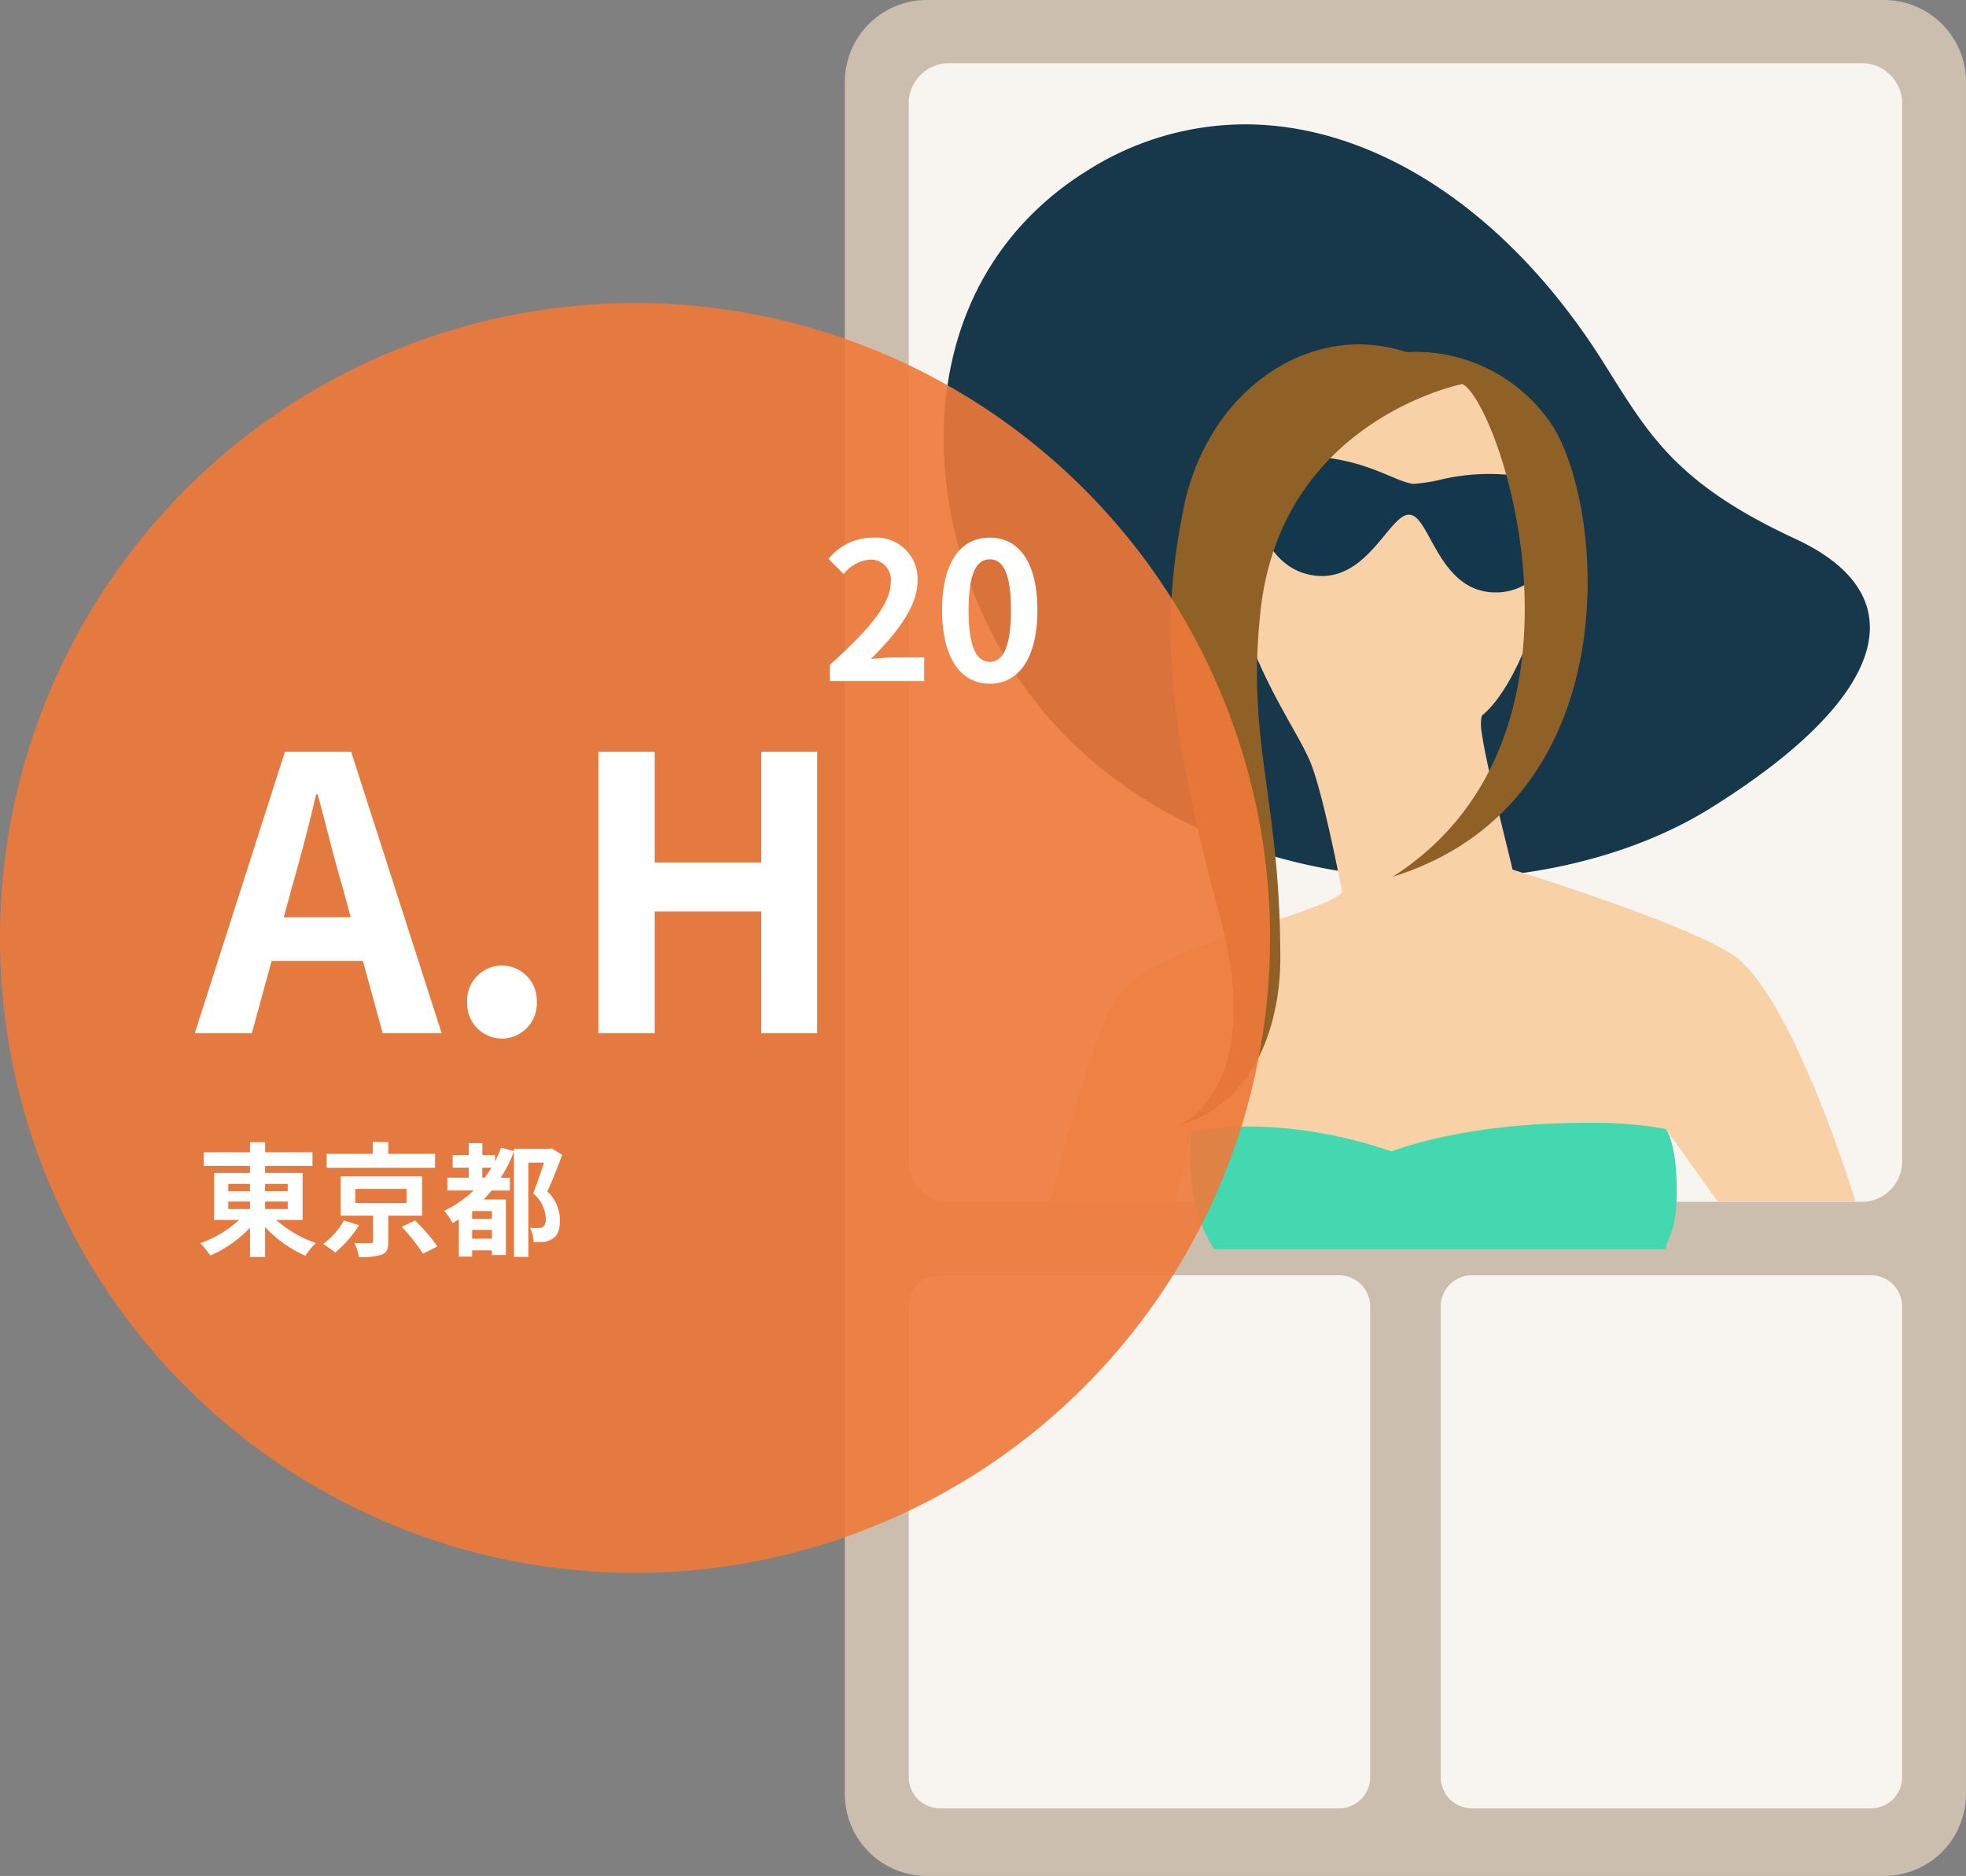 <svg xmlns="http://www.w3.org/2000/svg" xmlns:xlink="http://www.w3.org/1999/xlink" width="175.699" height="167.683" viewBox="0 0 175.699 167.683">
  <rect x="0" y="0" width="175.699" height="167.683" fill="#808080" stroke="none"/>
  <defs>
    <clipPath id="clip-path">
      <rect id="長方形_24" data-name="長方形 24" width="113.504" height="113.504" fill="none"/>
    </clipPath>
  </defs>
  <g id="グループ_2188" data-name="グループ 2188" transform="translate(1037.059 -3804.039)">
    <g id="グループ_2185" data-name="グループ 2185" transform="translate(-1515 46.78)">
      <g id="グループ_45" data-name="グループ 45" transform="translate(477.941 3757.259)">
        <path id="パス_45" data-name="パス 45" d="M186.4,167.682h-85.54a7.326,7.326,0,0,1-7.327-7.327V7.326A7.326,7.326,0,0,1,100.863,0H186.4a7.327,7.327,0,0,1,7.327,7.327v153.03a7.327,7.327,0,0,1-7.327,7.327" transform="translate(-18.03 0.001)" fill="#ccbeae"/>
        <path id="パス_46" data-name="パス 46" d="M103.961,7h82.07a3.622,3.622,0,0,1,3.352,3.842v94.083a3.622,3.622,0,0,1-3.352,3.842h-82.07a3.622,3.622,0,0,1-3.352-3.842V10.844A3.622,3.622,0,0,1,103.961,7" transform="translate(-19.393 -1.349)" fill="#f8f4f0"/>
        <path id="パス_47" data-name="パス 47" d="M116.91,18.148c-13.241,8.564-14.822,24.4-9.81,37.35a38.438,38.438,0,0,0,6.384,10.878c14.79,17.524,43.655,18.4,59.525,8.508,9.452-5.891,14.236-11.492,14.236-16.134v-.01c0-3.151-2.211-5.862-6.657-7.922-11-5.094-13.247-9.608-17.318-16.021a59.081,59.081,0,0,0-4.854-6.612l0,0h0c-7.8-9.185-17.462-14.419-27.018-14.419a26.4,26.4,0,0,0-14.482,4.389" transform="translate(-20.138 -2.651)" fill="#17374a"/>
        <path id="パス_48" data-name="パス 48" d="M141.4,98.458c-5.238,2.435-16.061,4.427-19.037,8.573-2.879,4.01-5.5,16.85-6.225,18.425h11.33l1.4-6.248a63.408,63.408,0,0,0,1.639,6.248h40.7c-.1-2.506.051-6.5.051-6.5l4.647,6.5h12.314c-.454-1.469-5.9-18.8-11.062-22.117-5.4-3.469-25.428-9.406-26.738-9.693a.516.516,0,0,0-.122-.012c-1.6,0-8.893,4.823-8.893,4.823" transform="translate(-22.386 -18.048)" fill="#f9d1a7"/>
        <path id="パス_49" data-name="パス 49" d="M148.309,45.637c-9.252,1.539-13.778,5.463-12.212,14.5-1.424.944-1.522,5.878.371,6.69a3.165,3.165,0,0,0,1.717.346c1.845,4.434,4.159,7.72,4.991,9.822,1.206,3.045,2.844,11.754,2.844,11.754.745,5.1,5.6,7.047,9.84,6.031A6.779,6.779,0,0,0,161.2,86.5c-.26-1.271-2.427-9.53-2.795-12.547-.4-3.268,3.663-5.07,5.035-11.163C164.739,57.048,158.478,45.5,149.9,45.5a9.673,9.673,0,0,0-1.594.133" transform="translate(-26.029 -8.77)" fill="#f9d1a7"/>
        <path id="パス_50" data-name="パス 50" d="M137.926,58.164a23.429,23.429,0,0,0,5.462,12.826c1.092,1.253,2.875,1.045,4.865.836a16.35,16.35,0,0,1,3.252-.117c3.2.307,5.841,1.181,6.988.486,3.776-2.287,7.17-13.035,6.678-17.089s-3.189-12.788-11.511-14.063a15.123,15.123,0,0,0-2.283-.175c-7.542,0-14.647,5.748-13.451,17.3" transform="translate(-26.561 -7.876)" fill="#f9d1a7"/>
        <path id="パス_51" data-name="パス 51" d="M138.38,52.563c.068,1.685.942,8.1,5.9,8.621,2.4.253,4.074-1.229,5.375-2.712,1.245-1.418,2.144-2.833,3.009-2.736,1.775.136,2.513,6.531,7.213,6.923,4.972.417,7.034-5.718,7.415-7.359s-1.5-2.765-5.875-3.14a18.943,18.943,0,0,0-5.713.371,14.664,14.664,0,0,1-2.78.446c-1.783-.327-3.822-1.945-8.187-2.4a22.5,22.5,0,0,0-2.26-.128c-2.816,0-4.152.75-4.1,2.111" transform="translate(-26.673 -9.724)" fill="#13374c"/>
        <path id="パス_52" data-name="パス 52" d="M155.439,38.988s1.865,1.06,4.99,2.843c3.485,1.989,13.278,31.576-6.259,44.053,21.3-6.64,18.994-33.226,14.207-40.447a14.654,14.654,0,0,0-12.241-6.473c-.443,0-.7.024-.7.024" transform="translate(-29.717 -7.51)" fill="#906127"/>
        <path id="パス_53" data-name="パス 53" d="M131.878,125.125s-.84,6.248,2.046,10.5h40.342c-.034-.854.983-1.26.983-5.171,0-4.414-.983-5.579-.983-5.579a35.992,35.992,0,0,0-6.918-.542c-11.238-.048-17.575,2.551-17.575,2.551-10.51-3.579-17.9-1.761-17.9-1.761" transform="translate(-25.398 -23.964)" fill="#43d8af"/>
        <path id="パス_54" data-name="パス 54" d="M130.75,52.814C128.625,63.451,129.289,71.8,134,89.24c4.19,15.514-3.662,18.713-3.662,18.713,7.247-2.139,9.063-9.8,9.063-14.925,0-14.41-3.042-19.146-1.774-31.017,1.834-17.173,18.067-20.342,18.067-20.342a14.262,14.262,0,0,0-9.236-3.54c-7.169,0-13.931,5.8-15.707,14.685" transform="translate(-24.981 -7.349)" fill="#906127"/>
        <path id="パス_55" data-name="パス 55" d="M103.96,7a3.623,3.623,0,0,0-3.352,3.842v94.084a3.623,3.623,0,0,0,3.352,3.842h82.07a3.622,3.622,0,0,0,3.351-3.842V10.844A3.622,3.622,0,0,0,186.031,7Z" transform="translate(-19.393 -1.349)" fill="none"/>
        <path id="パス_56" data-name="パス 56" d="M139.053,188.859H103.4a2.79,2.79,0,0,1-2.79-2.79V144a2.79,2.79,0,0,1,2.79-2.79h35.654a2.79,2.79,0,0,1,2.79,2.79V186.07a2.79,2.79,0,0,1-2.79,2.79" transform="translate(-19.393 -27.218)" fill="#f8f4f0"/>
        <path id="パス_57" data-name="パス 57" d="M197.944,188.859H162.291a2.79,2.79,0,0,1-2.791-2.79V144a2.79,2.79,0,0,1,2.791-2.79h35.654a2.79,2.79,0,0,1,2.79,2.79V186.07a2.79,2.79,0,0,1-2.79,2.79" transform="translate(-30.744 -27.218)" fill="#f8f4f0"/>
        <g id="グループ_43" data-name="グループ 43" transform="translate(0 27.09)" opacity="0.9">
          <g id="グループ_42" data-name="グループ 42" transform="translate(0 0)" clip-path="url(#clip-path)">
            <path id="パス_58" data-name="パス 58" d="M56.752,33.557A56.752,56.752,0,1,1,0,90.31,56.752,56.752,0,0,1,56.752,33.557" transform="translate(0 -33.557)" fill="#f0793a"/>
          </g>
        </g>
        <path id="パス_2397" data-name="パス 2397" d="M7.82-10.37l.748-2.754c.748-2.618,1.5-5.474,2.142-8.228h.136c.748,2.72,1.428,5.61,2.21,8.228L13.8-10.37ZM16.66,0h5.27L13.838-25.16H7.922L-.136,0h5.1L6.732-6.46h8.16ZM27.3.476A3.131,3.131,0,0,0,30.43-2.788,3.131,3.131,0,0,0,27.3-6.052a3.125,3.125,0,0,0-3.094,3.264A3.125,3.125,0,0,0,27.3.476ZM35.938,0H40.97V-10.88h9.52V0h5V-25.16h-5v9.894H40.97V-25.16H35.938Z" transform="translate(17.542 92.356)" fill="#fff"/>
        <path id="パス_2396" data-name="パス 2396" d="M.731,0H9.163V-2.108H6.426c-.578,0-1.411.068-2.04.136,2.3-2.244,4.182-4.692,4.182-6.97a3.69,3.69,0,0,0-3.961-3.876,5.1,5.1,0,0,0-3.995,1.9l1.36,1.36a3.259,3.259,0,0,1,2.312-1.292,1.8,1.8,0,0,1,1.887,2.04c0,1.938-2.023,4.3-5.44,7.361Zm14.3.238c2.55,0,4.25-2.244,4.25-6.579s-1.7-6.477-4.25-6.477c-2.567,0-4.267,2.125-4.267,6.477C10.761-2.006,12.461.238,15.028.238Zm0-1.955c-1.088,0-1.9-1.088-1.9-4.624,0-3.519.816-4.539,1.9-4.539,1.071,0,1.887,1.02,1.887,4.539C16.915-2.805,16.1-1.717,15.028-1.717Z" transform="translate(73.431 60.875)" fill="#fff"/>
        <path id="パス_2398" data-name="パス 2398" d="M2.86-4H4.8v.671H2.86Zm0-1.573H4.8v.649H2.86Zm5.313,0v.649H6.149v-.649Zm0,2.244H6.149V-4H8.173ZM9.5-2.354v-4.2H6.149v-.627h4.235V-8.4H6.149v-.9H4.8v.9H.66v1.221H4.8v.627h-3.2v4.2H3.817A9.949,9.949,0,0,1,.352-.275a7.162,7.162,0,0,1,.9,1.1A10.734,10.734,0,0,0,4.8-1.661V.957H6.149V-1.716A10.9,10.9,0,0,0,9.757.847a5.761,5.761,0,0,1,.935-1.133A10.488,10.488,0,0,1,7.139-2.354ZM21.34-8.261H17.16V-9.317H15.774v1.056H11.649v1.243H21.34ZM13.2-2.31A6.715,6.715,0,0,1,11.341-.2a9.509,9.509,0,0,1,1.067.759,9.971,9.971,0,0,0,2.134-2.442Zm1.012-2.816h4.576v1.265H14.212Zm5.962,2.387V-6.248H12.9v3.509H15.8V-.462c0,.143-.044.176-.242.187-.176.011-.869,0-1.43-.022A5.253,5.253,0,0,1,14.542.957a5.991,5.991,0,0,0,2.013-.2c.484-.187.6-.517.6-1.177V-2.739Zm-1.815,1a16.547,16.547,0,0,1,1.9,2.4L21.549.011A17.417,17.417,0,0,0,19.558-2.31Zm7.2-4.389v-.9h.825c-.2.319-.4.616-.6.9Zm.858,3.685H24.651v-.7h1.771ZM24.651-.682v-.781h1.771v.781Zm7.106-8.074-.2.044H28.391V-8.5l-1.155-.319A10.412,10.412,0,0,1,26.7-7.59v-.561H25.564V-9.218h-1.21v1.067H22.913v1.122h1.441v.9H22.44v1.144h2.343a10.188,10.188,0,0,1-2.629,1.815,6.723,6.723,0,0,1,.759,1.089c.176-.1.363-.209.55-.33V.924h1.188V.363h1.771V.781h1.243V-4.18h-1.98c.242-.264.473-.517.7-.8h1.639V-6.127h-.814A13.333,13.333,0,0,0,28.391-8.47V.946h1.287V-7.48h1.4c-.275.847-.649,1.958-.968,2.75A3.165,3.165,0,0,1,31.24-2.475c0,.363-.077.627-.286.748a.9.9,0,0,1-.44.1,5.166,5.166,0,0,1-.693-.022,3.18,3.18,0,0,1,.33,1.265A5.436,5.436,0,0,0,31.108-.4a1.664,1.664,0,0,0,.77-.3c.44-.286.616-.825.616-1.65a3.524,3.524,0,0,0-1.122-2.552c.451-.968.935-2.211,1.331-3.267Z" transform="translate(17.542 111.399)" fill="#fff"/>
      </g>
    </g>
  </g>
</svg>
